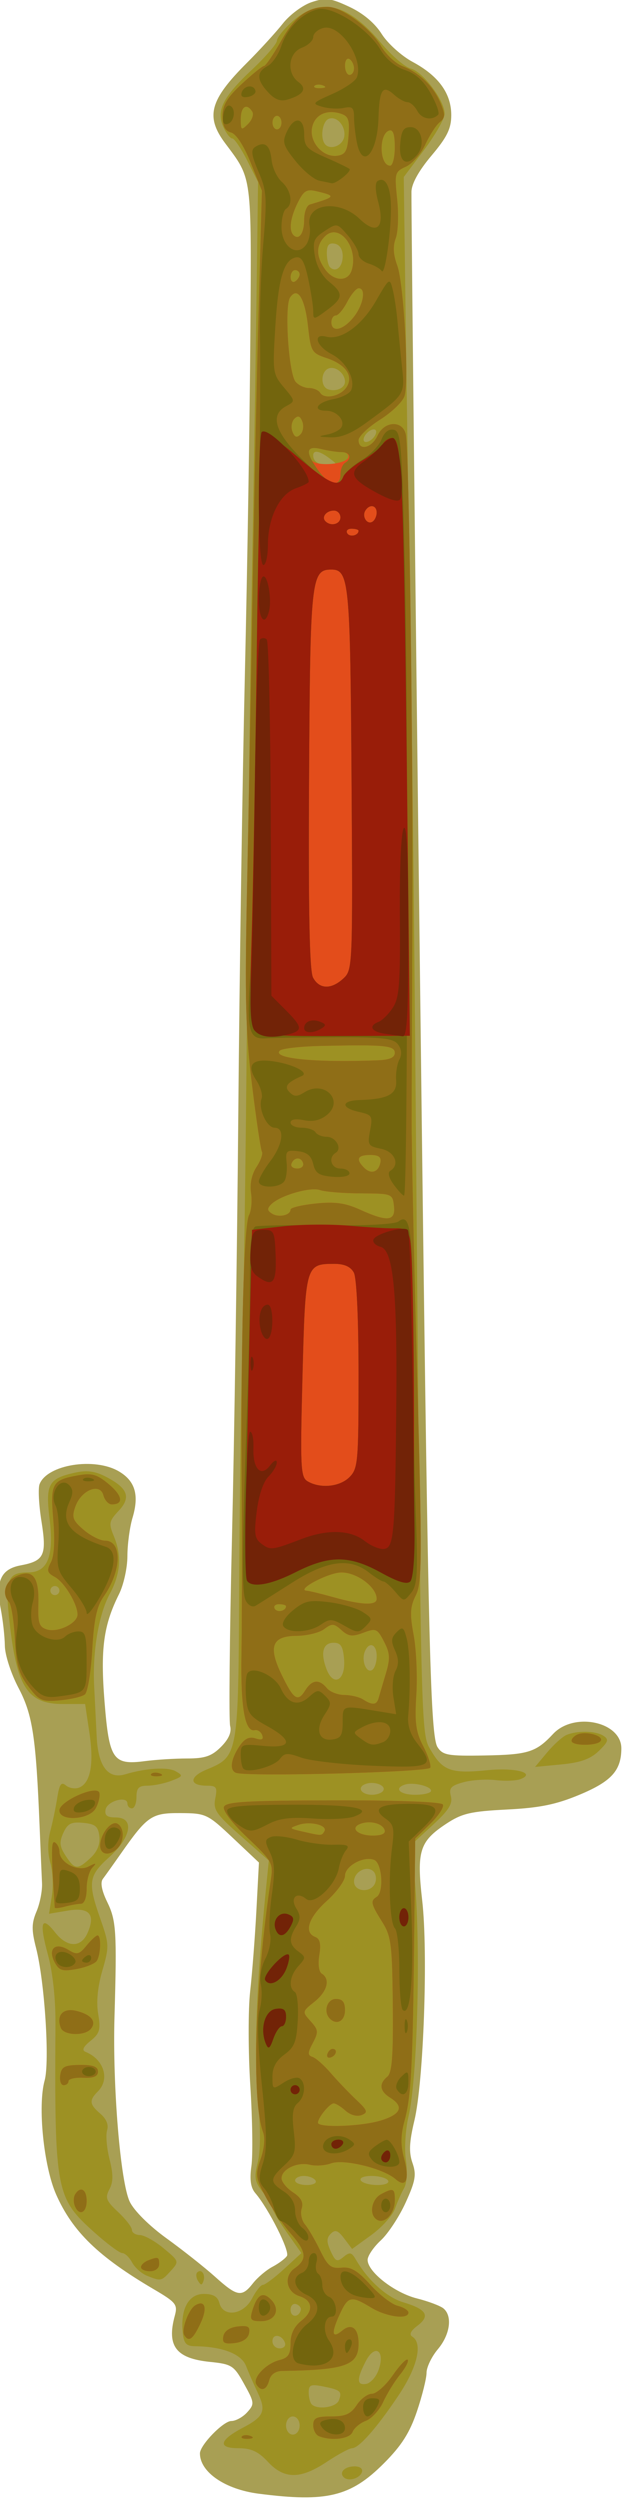 <?xml version="1.0" encoding="UTF-8" standalone="no"?>
<!-- Created with Inkscape (http://www.inkscape.org/) -->

<svg
   xmlns:dc="http://purl.org/dc/elements/1.1/"
   xmlns:cc="http://creativecommons.org/ns#"
   xmlns:rdf="http://www.w3.org/1999/02/22-rdf-syntax-ns#"
   xmlns:svg="http://www.w3.org/2000/svg"
   xmlns="http://www.w3.org/2000/svg"
   xmlns:sodipodi="http://sodipodi.sourceforge.net/DTD/sodipodi-0.dtd"
   xmlns:inkscape="http://www.inkscape.org/namespaces/inkscape"
   width="40"
   height="160.317"
   id="svg2856"
   version="1.1"
   inkscape:version="0.47 r22583"
   sodipodi:docname="Nuovo documento 3">
  <defs
     id="defs2858">
    <inkscape:perspective
       sodipodi:type="inkscape:persp3d"
       inkscape:vp_x="0 : 526.18109 : 1"
       inkscape:vp_y="0 : 1000 : 0"
       inkscape:vp_z="744.09448 : 526.18109 : 1"
       inkscape:persp3d-origin="372.04724 : 350.78739 : 1"
       id="perspective2864" />
    <inkscape:perspective
       id="perspective2874"
       inkscape:persp3d-origin="0.5 : 0.33333333 : 1"
       inkscape:vp_z="1 : 0.5 : 1"
       inkscape:vp_y="0 : 1000 : 0"
       inkscape:vp_x="0 : 0.5 : 1"
       sodipodi:type="inkscape:persp3d" />
  </defs>
  <sodipodi:namedview
     id="base"
     pagecolor="#ffffff"
     bordercolor="#666666"
     borderopacity="1.0"
     inkscape:pageopacity="0.0"
     inkscape:pageshadow="2"
     inkscape:zoom="2.254901"
     inkscape:cx="40.000007"
     inkscape:cy="142.57832"
     inkscape:document-units="px"
     inkscape:current-layer="layer1"
     showgrid="false"
     inkscape:window-width="1280"
     inkscape:window-height="968"
     inkscape:window-x="-4"
     inkscape:window-y="-4"
     inkscape:window-maximized="1" />
  <g
     inkscape:label="Livello 1"
     inkscape:groupmode="layer"
     id="layer1"
     transform="translate(-237.342,-632.591)">
    <g
       id="g2880"
       transform="matrix(0.291,0,0,0.291,132.448,563.669)">
      <path
         style="fill:#a89f54"
         d="m 417.52,786.384 c -7.399,-0.954 -12.948,-4.76 -12.948,-8.879 0,-1.828 5.16,-7.142 6.934,-7.142 0.966,0 2.536,-0.861 3.488,-1.914 1.649,-1.823 1.617,-2.121 -0.675,-6.25 -2.264,-4.079 -2.713,-4.367 -7.568,-4.863 -7.471,-0.763 -9.543,-3.488 -7.725,-10.162 0.671,-2.463 0.283,-2.953 -4.611,-5.826 -12.246,-7.19 -17.949,-12.715 -21.566,-20.894 -2.755,-6.229 -4.1,-19.521 -2.543,-25.118 1.148,-4.124 0.008,-21.8 -1.881,-29.169 -1.03,-4.018 -1.012,-5.475 0.097,-8.101 0.744,-1.761 1.288,-4.552 1.21,-6.202 -0.079,-1.65 -0.318,-7.275 -0.531,-12.5 -0.81,-19.837 -1.541,-24.63 -4.664,-30.566 -1.655,-3.146 -2.985,-7.249 -3.009,-9.286 -0.024,-2.007 -0.43,-5.648 -0.901,-8.093 -1.182,-6.126 0.029,-8.793 4.364,-9.606 5.24,-0.983 5.818,-2.204 4.612,-9.752 -0.572,-3.581 -0.759,-7.245 -0.415,-8.141 1.657,-4.319 12.127,-6.002 17.52,-2.816 3.585,2.118 4.493,5.215 2.994,10.217 -0.622,2.076 -1.131,5.879 -1.131,8.449 0,2.571 -0.834,6.343 -1.852,8.384 -3.419,6.848 -4.124,12.076 -3.194,23.694 1.024,12.792 1.865,14.025 8.936,13.094 2.414,-0.318 6.597,-0.578 9.295,-0.578 3.928,0 5.415,-0.509 7.462,-2.556 1.704,-1.704 2.377,-3.242 2.019,-4.612 -0.296,-1.131 -0.116,-19.668 0.399,-41.194 0.515,-21.526 1.146,-63.663 1.402,-93.638 0.256,-29.975 0.91,-73.625 1.453,-97 0.543,-23.375 1.087,-57.125 1.209,-75 0.241,-35.286 0.416,-33.96 -5.554,-41.944 -4.401,-5.886 -3.422,-9.52 4.771,-17.702 2.834,-2.83 6.41,-6.739 7.947,-8.687 1.536,-1.947 4.401,-4.071 6.367,-4.72 3.118,-1.029 4.179,-0.896 8.325,1.046 3.032,1.42 5.61,3.585 7.127,5.985 1.307,2.068 4.372,4.831 6.811,6.141 5.714,3.067 8.532,6.939 8.532,11.725 0,2.98 -0.905,4.831 -4.37,8.941 -2.795,3.315 -4.385,6.18 -4.411,7.949 -0.063,4.262 1.256,122.946 2.326,209.266 1.382,111.505 1.885,131.113 3.426,133.5 1.149,1.779 2.289,1.982 10.331,1.839 9.674,-0.172 11.389,-0.709 15.167,-4.748 4.61,-4.928 15.093,-2.691 15.061,3.215 -0.027,4.854 -2.178,7.233 -9.195,10.167 -5.199,2.174 -8.816,2.912 -16.06,3.276 -8.009,0.403 -9.931,0.855 -13.397,3.148 -5.881,3.892 -6.537,5.99 -5.288,16.906 1.318,11.525 0.307,39.999 -1.721,48.469 -1.14,4.762 -1.244,7.016 -0.43,9.351 0.907,2.6 0.675,3.952 -1.494,8.726 -1.411,3.107 -3.879,6.861 -5.483,8.343 -1.604,1.482 -2.917,3.419 -2.917,4.306 0,2.625 5.907,7.239 10.865,8.488 2.535,0.638 5.177,1.632 5.872,2.209 2.027,1.682 1.463,5.777 -1.237,8.986 -1.375,1.634 -2.5,3.974 -2.5,5.2 0,1.226 -0.953,5.05 -2.117,8.497 -1.59,4.707 -3.404,7.557 -7.286,11.444 -7.35,7.36 -12.619,8.636 -27.649,6.698 z m -1.252,-46.363 c 1.013,-1.288 2.958,-2.93 4.323,-3.65 1.365,-0.72 2.794,-1.791 3.177,-2.381 0.679,-1.045 -4.042,-10.418 -6.971,-13.839 -1.037,-1.211 -1.288,-2.963 -0.86,-6 0.332,-2.359 0.22,-10.335 -0.25,-17.723 -0.469,-7.389 -0.484,-16.731 -0.032,-20.761 0.452,-4.03 1.072,-12.062 1.379,-17.85 l 0.557,-10.523 -5.76,-5.429 c -5.589,-5.268 -5.932,-5.43 -11.555,-5.466 -6.379,-0.04 -7.298,0.587 -13.205,9.01 -1.65,2.353 -3.414,4.827 -3.92,5.498 -0.593,0.786 -0.249,2.594 0.97,5.088 1.989,4.071 2.142,6.491 1.6,25.368 -0.436,15.204 1.31,36.342 3.358,40.658 0.942,1.985 4.303,5.329 8.153,8.11 3.602,2.602 8.415,6.408 10.694,8.457 4.877,4.383 5.885,4.556 8.341,1.434 z"
         id="path2894" />
      <path
         style="fill:#9d9123"
         d="m 436.3,782.757 c -1.089,-1.089 0.227,-2.395 2.414,-2.395 1.175,0 1.85,0.525 1.608,1.25 -0.475,1.428 -3.016,2.151 -4.022,1.145 z m -16.728,-3.395 c -2.132,-2.283 -3.683,-3 -6.485,-3 -4.661,0 -4.279,-1.761 0.981,-4.529 4.669,-2.457 5.179,-3.696 3.212,-7.806 -0.833,-1.741 -1.973,-4.346 -2.533,-5.789 -1.027,-2.647 -5.208,-4.272 -11.176,-4.346 -2.048,-0.025 -2.554,-0.583 -2.799,-3.087 -0.504,-5.154 1.31,-8.444 4.658,-8.444 2.067,0 3.059,0.578 3.431,2 0.85,3.252 5.333,2.63 7.21,-1 0.853,-1.65 1.933,-3 2.4,-3 0.467,0 2.567,-1.574 4.668,-3.498 l 3.819,-3.498 -3.194,-4.531 c -1.756,-2.492 -3.194,-4.907 -3.194,-5.367 0,-0.46 -0.949,-2.043 -2.11,-3.518 -1.811,-2.303 -1.971,-3.228 -1.129,-6.544 0.629,-2.479 0.646,-7.387 0.046,-13.703 -0.953,-10.035 -0.365,-25.393 1.791,-46.841 l 0.603,-6 -6.188,-5.437 c -5.454,-4.792 -6.121,-5.771 -5.626,-8.25 0.493,-2.463 0.262,-2.813 -1.853,-2.813 -3.898,0 -3.967,-1.921 -0.126,-3.526 7.097,-2.965 7.072,-2.821 7.262,-41.43 0.094,-18.999 0.449,-44.894 0.79,-57.544 0.341,-12.65 0.781,-46.625 0.977,-75.5 0.197,-28.875 0.645,-67.575 0.996,-86 0.351,-18.425 0.809,-46.079 1.017,-61.453 l 0.378,-27.953 -2.431,-4.797 c -1.337,-2.639 -2.801,-4.797 -3.254,-4.797 -0.452,0 -1.334,-1.123 -1.96,-2.496 -1.643,-3.605 -0.154,-6.604 6.281,-12.647 3.044,-2.859 5.535,-5.75 5.535,-6.424 0,-0.674 1.591,-2.622 3.535,-4.329 6.11,-5.365 12.136,-3.857 19.437,4.862 2.323,2.775 5.272,5.308 6.553,5.63 2.679,0.672 7.481,7.078 7.465,9.958 -0.006,1.07 -2.036,4.645 -4.512,7.943 l -4.501,5.996 0.469,34.504 c 0.258,18.977 0.727,50.029 1.043,69.004 0.316,18.975 0.81,62.85 1.097,97.5 1.211,145.885 1.116,141.879 3.46,145.852 2.579,4.372 4.486,5.027 12.32,4.237 6.265,-0.632 10.896,0.606 7.351,1.966 -0.95,0.364 -3.412,0.461 -5.472,0.215 -2.06,-0.246 -5.251,-0.037 -7.092,0.465 -2.779,0.758 -3.251,1.281 -2.781,3.077 0.436,1.668 -0.488,3.132 -4.025,6.379 l -4.591,4.215 0.696,8.359 c 1.281,15.379 0.517,43.264 -1.414,51.569 -0.696,2.994 -0.954,7.241 -0.588,9.682 0.373,2.49 0.203,5.125 -0.399,6.166 -0.578,1 -1.484,3.041 -2.014,4.535 -0.53,1.494 -2.875,4.102 -5.212,5.795 l -4.249,3.078 -1.734,-2.295 c -1.368,-1.81 -1.993,-2.036 -2.961,-1.072 -0.959,0.956 -0.965,1.797 -0.029,3.852 1.039,2.281 1.413,2.451 2.818,1.284 1.384,-1.149 1.782,-1.068 2.725,0.553 2.704,4.645 6.812,8.334 10.515,9.444 5.097,1.527 5.969,2.974 3.098,5.139 -1.515,1.143 -1.899,1.955 -1.144,2.422 2.352,1.454 1.128,6.706 -3.004,12.889 -4.784,7.159 -8.775,11.693 -10.297,11.699 -0.585,0.002 -3.088,1.35 -5.563,2.996 -5.826,3.873 -9.382,3.873 -13,0 z m 7,-8 c 0,-1.111 -0.667,-2 -1.5,-2 -0.833,0 -1.5,0.889 -1.5,2 0,1.111 0.667,2 1.5,2 0.833,0 1.5,-0.889 1.5,-2 z m 8.655,-5.543 c 0.757,-1.972 0.386,-2.299 -3.478,-3.071 -2.704,-0.541 -3.177,-0.344 -3.177,1.323 0,1.077 0.3,2.258 0.667,2.625 1.266,1.266 5.398,0.662 5.988,-0.876 z m 8.769,-6.722 c 1.506,-4.282 -0.807,-5.829 -2.839,-1.9 -2.047,3.958 -2.005,5.392 0.144,4.978 0.951,-0.183 2.164,-1.568 2.695,-3.078 z m -20.653,-5.923 c -0.618,-1.854 -2.771,-2.162 -2.771,-0.396 0,0.871 0.713,1.583 1.583,1.583 0.871,0 1.405,-0.534 1.188,-1.188 z m 3.479,-7.229 c 0.138,-0.504 -0.312,-1.104 -1,-1.333 -0.688,-0.229 -1.25,0.333 -1.25,1.25 0,1.693 1.793,1.76 2.25,0.083 z m 3.25,-28.583 c -0.34,-0.55 -1.491,-1 -2.559,-1 -1.068,0 -1.941,0.45 -1.941,1 0,0.55 1.152,1 2.559,1 1.451,0 2.292,-0.433 1.941,-1 z m 16,0 c -0.34,-0.55 -1.968,-1 -3.618,-1 -1.745,0 -2.742,0.418 -2.382,1 0.34,0.55 1.968,1 3.618,1 1.745,0 2.742,-0.418 2.382,-1 z m -2.836,-65.567 c 0.331,-0.862 0.167,-2.002 -0.364,-2.533 -1.436,-1.436 -4.3,0.034 -4.3,2.207 0,2.344 3.788,2.608 4.664,0.326 z m 1.771,-20.328 c 0.726,-1.175 -2.02,-2.201 -3.929,-1.469 -1.947,0.747 -0.925,2.364 1.494,2.364 1.035,0 2.131,-0.403 2.435,-0.895 z m 10.565,0.012 c 0,-1.018 -3.992,-1.952 -5.788,-1.354 -2.511,0.837 -1.078,2.237 2.288,2.237 1.925,0 3.5,-0.398 3.5,-0.883 z m -19.197,-28.994 c -0.238,-2.846 -0.729,-3.623 -2.289,-3.623 -2.372,0 -2.967,2.178 -1.586,5.81 1.531,4.026 4.265,2.482 3.875,-2.187 z m 7.197,-0.682 c 0,-2.69 -1.73,-3.307 -2.638,-0.941 -0.769,2.003 0.366,4.787 1.631,4.004 0.554,-0.342 1.007,-1.721 1.007,-3.063 z M 433.13,337.83 c -2.17,-1.641 -3.559,-1.889 -3.559,-0.635 0,1.4 1.23,2.168 3.417,2.135 2.047,-0.031 2.049,-0.058 0.142,-1.5 z m 10.254,-5.406 c 0.25,-0.75 -0.125,-1.125 -0.875,-0.875 -0.722,0.241 -1.509,1.028 -1.75,1.75 -0.25,0.75 0.125,1.125 0.875,0.875 0.722,-0.241 1.509,-1.028 1.75,-1.75 z m -6.812,-11.469 c 0,-1.828 -2.081,-3.499 -3.622,-2.908 -1.72,0.66 -1.814,3.996 -0.128,4.584 1.769,0.617 3.75,-0.268 3.75,-1.676 z m -0.5,-27.663 c 0,-1.493 -0.662,-2.531 -1.75,-2.74 -1.275,-0.246 -1.75,0.316 -1.75,2.07 0,1.324 0.309,2.716 0.688,3.094 1.292,1.292 2.812,-0.018 2.812,-2.424 z m 0.321,-26.24 c 0.448,-2.327 -1.573,-4.723 -3.394,-4.024 -1.472,0.565 -1.968,4.46 -0.726,5.701 1.218,1.218 3.762,0.182 4.12,-1.677 z m -32.238,472.444 c -0.431,-0.697 -0.513,-1.537 -0.183,-1.867 0.895,-0.895 1.871,0.421 1.387,1.871 -0.339,1.016 -0.574,1.015 -1.204,-0.004 z m -11.268,-1.141 c -1.202,-0.484 -2.68,-1.806 -3.285,-2.937 -0.605,-1.131 -1.581,-2.056 -2.168,-2.056 -0.587,0 -3.384,-2.078 -6.215,-4.618 -8.464,-7.594 -8.733,-9.042 -8.522,-45.882 0.032,-5.565 -0.605,-11.399 -1.669,-15.285 -1.955,-7.141 -1.433,-8.726 1.602,-4.868 2.613,3.321 5.638,3.414 7.094,0.216 1.904,-4.179 0.48,-5.847 -4.301,-5.039 l -4.144,0.7 0.628,-3.93 c 0.346,-2.161 0.193,-5.446 -0.338,-7.3 -0.612,-2.134 -0.62,-4.677 -0.023,-6.933 0.519,-1.959 1.213,-5.283 1.543,-7.386 0.472,-3.012 0.878,-3.592 1.914,-2.733 0.723,0.6 2.022,0.819 2.886,0.487 2.53,-0.971 3.333,-5.167 2.305,-12.047 l -0.954,-6.384 -4.924,0 c -7.713,0 -10.114,-3.633 -11.715,-17.73 -1.101,-9.688 -0.531,-11.27 4.061,-11.27 4.321,0 5.731,-3.513 4.734,-11.793 -0.92,-7.641 -0.255,-8.869 5.505,-10.169 2.658,-0.599 4.457,-0.382 6.816,0.824 4.948,2.529 5.739,4.567 2.933,7.554 -2.144,2.283 -2.239,2.783 -1.066,5.615 1.774,4.283 1.488,8.282 -0.911,12.714 -2.424,4.479 -3.817,12.684 -3.439,20.255 0.151,3.025 0.406,8.128 0.568,11.34 0.323,6.409 2.528,9.278 6.269,8.156 4.557,-1.367 9.38,-1.662 11.132,-0.682 1.719,0.962 1.644,1.131 -0.947,2.116 -1.548,0.589 -3.911,1.07 -5.25,1.07 -1.931,0 -2.435,0.518 -2.435,2.5 0,1.375 -0.45,2.5 -1,2.5 -0.55,0 -1,-0.481 -1,-1.07 0,-1.782 -4.455,-0.56 -4.813,1.32 -0.248,1.3 0.329,1.75 2.24,1.75 4.171,0 3.461,4.35 -1.427,8.737 -4.59,4.121 -4.797,5.564 -1.957,13.644 1.947,5.54 1.967,6.072 0.434,11.346 -1.047,3.602 -1.371,6.94 -0.928,9.562 0.588,3.48 0.359,4.289 -1.684,5.943 -1.628,1.318 -1.97,2.075 -1.097,2.43 4.044,1.644 5.416,6.01 2.732,8.694 -1.992,1.992 -1.894,2.861 0.555,4.958 1.313,1.124 1.841,2.435 1.462,3.629 -0.326,1.028 -0.085,3.888 0.537,6.356 0.846,3.359 0.841,5.027 -0.021,6.637 -0.996,1.862 -0.741,2.533 1.908,5.007 1.682,1.571 3.059,3.352 3.059,3.956 0,0.604 0.787,1.111 1.75,1.126 0.963,0.015 3.317,1.326 5.233,2.914 3.444,2.855 3.462,2.91 1.595,4.973 -2.092,2.312 -2.165,2.327 -5.262,1.079 z m -12.446,-92.086 c 1.48,-1.379 2.141,-2.999 1.939,-4.75 -0.253,-2.188 -0.881,-2.713 -3.55,-2.97 -2.652,-0.256 -3.452,0.146 -4.392,2.209 -0.932,2.045 -0.834,3.002 0.516,5.063 2.019,3.082 2.609,3.13 5.488,0.448 z m -6.869,-58.907 c 0,-0.55 -0.45,-1 -1,-1 -0.55,0 -1,0.45 -1,1 0,0.55 0.45,1 1,1 0.55,0 1,-0.45 1,-1 z m 107.598,35.681 c 1.463,-1.75 3.389,-3.487 4.281,-3.861 2.396,-1.004 6.411,-0.923 8.121,0.164 1.273,0.809 1.121,1.32 -1,3.367 -1.844,1.78 -4.018,2.557 -8.281,2.962 l -5.781,0.549 2.659,-3.181 z"
         id="path2892" />
      <path
         style="fill:#e34d1b"
         d="m 413.842,773.758 c 0.332,-0.332 1.195,-0.368 1.917,-0.079 0.798,0.319 0.561,0.556 -0.604,0.604 -1.054,0.043 -1.645,-0.193 -1.312,-0.525 z m 16.979,-0.058 c -0.688,-0.277 -1.25,-1.367 -1.25,-2.421 0,-1.568 0.724,-1.917 3.977,-1.917 3.139,0 4.322,-0.527 5.615,-2.5 0.901,-1.375 2.425,-2.5 3.387,-2.5 0.962,0 3.002,-1.808 4.534,-4.018 1.532,-2.21 3.025,-3.778 3.319,-3.484 0.294,0.294 -0.46,1.765 -1.676,3.268 -1.216,1.503 -2.886,4.212 -3.711,6.019 -0.825,1.807 -2.552,3.685 -3.836,4.173 -1.284,0.488 -2.608,1.597 -2.94,2.465 -0.585,1.523 -4.663,2.026 -7.418,0.914 z M 417.033,762.299 c -0.892,-1.443 2.133,-4.618 5.113,-5.366 1.913,-0.48 2.426,-1.262 2.426,-3.696 0,-2.087 0.796,-3.713 2.454,-5.018 2.675,-2.104 2.461,-4.432 -0.496,-5.37 -2.923,-0.928 -3.521,-4.405 -1.054,-6.133 2.844,-1.992 2.64,-3.665 -0.946,-7.749 -1.673,-1.905 -4.131,-5.513 -5.462,-8.016 -2.226,-4.186 -2.314,-4.855 -1.092,-8.32 0.791,-2.244 1.008,-4.632 0.537,-5.904 -2.589,-6.986 -1.806,-32.388 1.716,-55.675 0.547,-3.617 0.285,-4.086 -5.155,-9.23 -3.381,-3.197 -5.514,-5.984 -5.202,-6.797 0.427,-1.114 5.04,-1.388 24.11,-1.432 14.126,-0.032 23.821,0.333 24.178,0.91 0.328,0.53 -0.908,2.435 -2.746,4.232 l -3.342,3.267 -0.235,21.93 c -0.3,28.041 -0.664,34.934 -2.121,40.248 -0.865,3.155 -0.897,5.383 -0.119,8.273 1.276,4.739 0.491,6.665 -1.874,4.594 -2.675,-2.343 -11.45,-4.488 -14.199,-3.471 -1.323,0.489 -3.437,0.631 -4.699,0.314 -2.753,-0.691 -6.253,0.98 -6.253,2.985 0,0.793 1.137,2.186 2.526,3.097 1.787,1.171 2.348,2.215 1.917,3.571 -0.335,1.054 -0.008,2.63 0.724,3.502 0.733,0.872 2.233,3.438 3.333,5.702 1.698,3.494 2.411,4.073 4.722,3.833 2.103,-0.219 3.554,0.638 6.378,3.763 2.011,2.226 4.723,4.315 6.028,4.642 1.304,0.327 2.372,0.996 2.372,1.487 0,1.595 -4.871,0.941 -8.226,-1.105 -4.462,-2.72 -5.103,-2.566 -7.034,1.695 -1.84,4.059 -1.594,5.255 0.692,3.358 2.049,-1.7 3.568,-0.474 3.568,2.88 0,4.794 -2.85,5.814 -16.844,6.028 -1.484,0.023 -2.535,0.769 -2.867,2.036 -0.573,2.191 -1.802,2.598 -2.829,0.937 z m 27.555,-58.18 c 4.38,-1.367 5.057,-3.069 1.984,-4.989 -2.329,-1.455 -2.553,-3.064 -0.646,-4.646 1.039,-0.862 1.319,-4.55 1.206,-15.872 -0.133,-13.329 -0.359,-15.086 -2.35,-18.249 -2.481,-3.943 -2.63,-4.622 -1.21,-5.5 1.648,-1.018 1.201,-7.486 -0.564,-8.163 -2.336,-0.897 -6.436,1.349 -6.436,3.525 0,1.048 -1.8,3.531 -4,5.519 -4.087,3.692 -5.138,6.968 -2.554,7.96 1.035,0.397 1.288,1.527 0.89,3.98 -0.328,2.021 -0.101,3.707 0.554,4.111 1.929,1.192 1.209,3.914 -1.634,6.181 -2.717,2.166 -2.725,2.21 -0.836,4.297 1.713,1.893 1.764,2.38 0.495,4.763 -1.174,2.203 -1.186,2.731 -0.069,3.105 0.74,0.248 2.54,1.839 4,3.536 1.46,1.697 3.974,4.328 5.586,5.847 2.552,2.405 2.709,2.847 1.213,3.422 -1,0.384 -2.467,-0.018 -3.51,-0.962 -0.985,-0.892 -2.156,-1.621 -2.603,-1.621 -0.907,0 -3.45,3.088 -3.5,4.25 -0.051,1.205 9.637,0.863 13.984,-0.493 z m -11.891,-14.632 c 0.206,-0.619 0.713,-1.125 1.125,-1.125 1.171,0 0.88,1.457 -0.375,1.875 -0.619,0.206 -0.956,-0.131 -0.75,-0.75 z m 0.542,-7.792 c -1.492,-1.492 -0.618,-4.333 1.333,-4.333 1.467,0 2,0.667 2,2.5 0,2.353 -1.815,3.351 -3.333,1.833 z m -1.211,-41.261 c 0.833,-1.347 -3.073,-2.336 -5.705,-1.444 -2.139,0.725 -2.102,0.796 0.75,1.449 4.384,1.003 4.332,1.003 4.955,-0.005 z m 13.295,-0.322 c -0.49,-1.473 -3.241,-2.159 -5.372,-1.342 -2.368,0.909 -0.573,2.592 2.764,2.592 1.975,0 2.88,-0.434 2.608,-1.25 z m -35.58,111.575 c 0.218,-1.15 1.392,-1.945 3.175,-2.15 2.285,-0.262 2.763,0.026 2.483,1.5 -0.218,1.15 -1.392,1.945 -3.175,2.15 -2.285,0.262 -2.763,-0.026 -2.483,-1.5 z m -8.619,-0.241 c -0.701,-1.135 0.947,-5.656 2.386,-6.546 2.188,-1.353 2.768,0.55 1.192,3.915 -1.672,3.57 -2.584,4.241 -3.579,2.631 z m 14.993,-5.334 c 1.087,-3.596 2.292,-4.342 4.099,-2.535 2.2,2.2 1.022,4.785 -2.18,4.785 -2.23,0 -2.502,-0.319 -1.919,-2.25 z m -24.545,-9.643 c 0,-0.491 0.712,-1.166 1.582,-1.5 2.235,-0.858 2.418,-0.79 2.418,0.893 0,0.833 -0.889,1.5 -2,1.5 -1.1,0 -2,-0.402 -2,-0.893 z m 51.667,-10.774 c -1.33,-1.33 -0.622,-4.287 1.268,-5.298 2.735,-1.464 3.066,-1.328 3.066,1.265 0,3.272 -2.638,5.728 -4.333,4.033 z m -66.287,-2.785 c -0.306,-0.799 -0.266,-1.924 0.09,-2.5 1.165,-1.885 2.53,-1.101 2.53,1.452 0,2.711 -1.718,3.398 -2.62,1.048 z m -3.2,-28.756 c 0.267,-1.847 0.973,-2.215 4.32,-2.25 2.908,-0.031 4,0.368 4,1.458 0,1.056 -0.962,1.456 -3.25,1.353 -1.788,-0.081 -3.25,0.256 -3.25,0.75 0,0.494 -0.481,0.897 -1.07,0.897 -0.588,0 -0.926,-0.994 -0.75,-2.208 z m 0.133,-10.417 c -1.061,-2.766 0.485,-4.463 3.414,-3.746 3.28,0.803 4.531,2.354 3.196,3.962 -1.333,1.607 -5.969,1.455 -6.61,-0.216 z M 372.533,669.29 c -1.582,-2.956 0.107,-4.517 2.986,-2.76 1.934,1.18 2.394,1.075 4.028,-0.918 1.015,-1.238 2.111,-2.25 2.435,-2.25 0.838,0 0.703,4.283 -0.176,5.606 -0.404,0.608 -2.398,1.411 -4.431,1.785 -3.142,0.578 -3.868,0.358 -4.843,-1.463 z m 0.015,-12.061 c -0.815,-12.536 -0.808,-14.88 0.044,-14.354 0.539,0.333 0.98,1.228 0.98,1.99 0,2.455 4.027,4.548 6.405,3.328 1.724,-0.884 1.874,-0.841 0.845,0.248 -0.688,0.727 -1.25,2.807 -1.25,4.622 0,1.966 -0.505,3.306 -1.25,3.314 -0.688,0.008 -2.263,0.285 -3.5,0.617 -1.238,0.332 -2.261,0.438 -2.274,0.236 z m 10.024,-13.675 c 0,-2.556 2.475,-5.633 3.848,-4.785 1.501,0.928 1.475,3.87 -0.048,5.394 -1.779,1.779 -3.8,1.455 -3.8,-0.609 z m -9,-7.732 c 0,-2.064 8.366,-5.738 8.813,-3.871 0.172,0.719 -0.181,2.231 -0.785,3.359 -1.375,2.569 -8.028,2.992 -8.028,0.511 z m 20.271,-8.063 c 0.332,-0.332 1.195,-0.368 1.917,-0.079 0.798,0.319 0.561,0.556 -0.604,0.604 -1.054,0.043 -1.645,-0.193 -1.312,-0.525 z m 18.725,-0.229 c -1.478,-0.495 -1.209,-2.911 0.636,-5.727 1.178,-1.799 2.184,-2.315 3.618,-1.86 1.415,0.449 1.845,0.241 1.493,-0.724 -0.271,-0.745 -1.009,-1.239 -1.64,-1.098 -2.169,0.487 -3.138,-5.003 -2.935,-16.619 0.112,-6.401 0.135,-22.888 0.051,-36.638 -0.201,-32.979 0.472,-58.044 1.617,-60.233 0.509,-0.972 0.71,-3.179 0.447,-4.904 -0.298,-1.961 0.154,-4.1 1.206,-5.706 0.926,-1.413 1.465,-2.926 1.199,-3.363 -0.267,-0.437 -1.255,-7.094 -2.196,-14.794 -1.417,-11.591 -1.606,-18.99 -1.101,-43 0.336,-15.95 0.879,-44.975 1.208,-64.5 0.329,-19.525 0.933,-47.65 1.343,-62.5 l 0.744,-27 -2.488,-6.171 c -1.536,-3.809 -3.198,-6.357 -4.343,-6.656 -1.309,-0.342 -1.855,-1.408 -1.855,-3.619 0,-2.401 0.994,-4.057 4.25,-7.081 2.337,-2.171 4.545,-3.953 4.905,-3.96 0.36,-0.007 2.06,-2.504 3.779,-5.548 3.086,-5.469 5.847,-7.464 10.328,-7.464 3.045,0 9.33,4.642 11.683,8.63 1.104,1.871 3.255,3.874 4.781,4.452 3.709,1.405 6.84,4.453 8.371,8.151 1.045,2.522 1.016,3.224 -0.17,4.151 -0.785,0.614 -2.211,2.812 -3.169,4.884 -0.958,2.072 -2.898,4.294 -4.309,4.938 -2.461,1.121 -2.541,1.42 -1.932,7.232 0.349,3.334 0.206,7.187 -0.319,8.562 -0.658,1.725 -0.553,3.584 0.339,6 1.43,3.873 2.626,25.218 1.609,28.722 -0.355,1.222 -2.783,3.575 -5.395,5.228 -2.612,1.653 -4.75,3.691 -4.75,4.528 0,2.441 2.937,1.754 4.182,-0.978 1.499,-3.29 5.584,-3.453 6.242,-0.25 0.724,3.523 1.616,68.728 1.447,105.75 -0.084,18.425 -0.161,38.675 -0.171,45 -0.01,6.325 0.542,31.851 1.227,56.724 1.112,40.368 1.08,45.555 -0.296,48.312 -1.265,2.535 -1.351,4.108 -0.48,8.776 0.583,3.128 0.849,9.053 0.59,13.167 -0.384,6.104 -0.111,8.169 1.484,11.229 1.075,2.063 1.794,4.231 1.598,4.819 -0.327,0.98 -40.141,2.039 -42.828,1.139 z m 31.418,-16.417 c 0.193,-0.688 0.902,-3.091 1.576,-5.341 1.035,-3.457 0.979,-4.569 -0.366,-7.169 -1.488,-2.878 -1.784,-3.005 -4.558,-1.958 -2.451,0.925 -3.291,0.826 -4.836,-0.573 -1.655,-1.498 -2.092,-1.524 -3.8,-0.232 -1.062,0.803 -3.812,1.474 -6.113,1.492 -5.419,0.041 -6.311,2.348 -3.307,8.553 2.666,5.508 3.572,6.12 5.197,3.517 1.511,-2.419 3.085,-2.596 4.792,-0.539 0.685,0.825 2.427,1.507 3.872,1.515 1.445,0.008 3.303,0.452 4.128,0.985 2.029,1.311 2.995,1.241 3.413,-0.25 z m -20.413,-20.309 c 0,-0.243 -0.702,-0.441 -1.559,-0.441 -0.857,0 -1.276,0.457 -0.931,1.016 0.571,0.924 2.49,0.48 2.49,-0.575 z m 20,-1.627 c 0,-2.567 -4.338,-5.814 -7.767,-5.814 -2.882,0 -10.253,3.913 -7.618,4.044 0.487,0.024 3.135,0.669 5.885,1.433 6.289,1.746 9.5,1.861 9.5,0.338 z m -19,-85.782 c 0,-0.414 2.494,-1.011 5.542,-1.325 4.237,-0.437 6.534,-0.122 9.75,1.338 6.097,2.768 7.912,2.576 7.524,-0.796 -0.311,-2.704 -0.433,-2.751 -7.316,-2.784 -3.85,-0.019 -7.9,-0.347 -9,-0.728 -2.169,-0.752 -8.822,1.184 -10.774,3.136 -0.946,0.946 -0.904,1.398 0.191,2.075 1.491,0.922 4.082,0.34 4.082,-0.916 z m 19.823,-10.366 c 0.234,-1.208 -0.385,-1.667 -2.25,-1.667 -2.804,0 -3.25,0.923 -1.361,2.812 1.537,1.537 3.193,1.012 3.611,-1.145 z m -17.073,0.083 c -0.472,-1.416 -2.08,-1.26 -2.583,0.25 -0.183,0.55 0.417,1 1.333,1 0.917,0 1.479,-0.562 1.25,-1.25 z m 16.5,-22.603 c 2.601,-0.102 3.75,-0.607 3.75,-1.647 0,-1.636 -2.316,-1.849 -16.5,-1.523 -4.4,0.101 -8.391,0.561 -8.868,1.021 -1.814,1.75 7.698,2.695 21.618,2.149 z m -6.513,-132.84 c 0.215,-0.656 -0.425,-1.194 -1.423,-1.196 -0.998,-0.002 -3.052,-0.305 -4.564,-0.674 -2.096,-0.511 -2.75,-0.305 -2.75,0.863 0,0.843 0.562,1.771 1.25,2.061 2.128,0.898 7.075,0.202 7.487,-1.054 z m -10.137,-7.907 c -0.484,-1.261 -0.966,-1.434 -1.766,-0.634 -0.605,0.605 -0.8,1.881 -0.434,2.834 0.484,1.261 0.966,1.434 1.766,0.634 0.605,-0.605 0.8,-1.88 0.434,-2.834 z m 9.793,-7.65 c 1.534,-2.448 -0.241,-4.97 -4.489,-6.378 -3.221,-1.067 -3.438,-1.435 -4.03,-6.826 -0.697,-6.343 -2.304,-8.987 -3.975,-6.538 -1.301,1.907 -0.343,16.752 1.201,18.613 0.629,0.758 1.963,1.379 2.963,1.379 1,0 2.113,0.476 2.472,1.057 0.951,1.538 4.582,0.728 5.857,-1.307 z m 1.535,-15.385 c 2.159,-2.745 2.784,-6.365 1.098,-6.365 -0.536,0 -1.672,1.35 -2.526,3 -0.853,1.65 -1.99,3 -2.526,3 -0.536,0 -0.974,0.675 -0.974,1.5 0,2.365 2.656,1.753 4.927,-1.135 z m -11.927,-9.424 c 0,-0.518 -0.45,-0.941 -1,-0.941 -0.55,0 -1,0.702 -1,1.559 0,0.857 0.45,1.281 1,0.941 0.55,-0.34 1,-1.041 1,-1.559 z m 11.473,-0.856 c 1.605,-5.055 -2.78,-10.635 -5.904,-7.512 -1.99,1.99 -1.994,4.375 -0.013,7.204 1.911,2.729 5.095,2.894 5.916,0.308 z m -10.473,-11.175 c 0,-1.635 0.562,-3.14 1.25,-3.345 5.725,-1.707 5.832,-1.904 1.574,-2.924 -2.292,-0.549 -2.903,-0.188 -4.25,2.513 -1.651,3.309 -2.012,6.075 -0.934,7.153 1.215,1.215 2.361,-0.434 2.361,-3.397 z m 20,-15.993 c 0,-2.82 -0.387,-3.956 -1.25,-3.672 -2.363,0.778 -2.166,7.755 0.219,7.755 0.567,0 1.031,-1.837 1.031,-4.083 z m -10.197,-2.582 c 0.253,-3.47 -0.039,-4.274 -1.75,-4.817 -3.172,-1.007 -5.782,0.286 -6.327,3.132 -0.613,3.208 2.467,6.607 5.585,6.163 1.791,-0.255 2.244,-1.068 2.492,-4.477 z m -21.244,-5.238 c -1.227,-1.986 -2.559,-1.143 -2.559,1.618 0,2.501 0.127,2.587 1.618,1.096 0.89,-0.89 1.314,-2.112 0.941,-2.714 z m 6.441,2.404 c 0,-0.825 -0.45,-1.5 -1,-1.5 -0.55,0 -1,0.675 -1,1.5 0,0.825 0.45,1.5 1,1.5 0.55,0 1,-0.675 1,-1.5 z m 9.188,-8.183 c -0.722,-0.289 -1.584,-0.253 -1.917,0.079 -0.332,0.332 0.258,0.569 1.312,0.525 1.165,-0.048 1.402,-0.285 0.604,-0.604 z m 6.812,-3.758 c 0,-0.793 -0.45,-1.719 -1,-2.059 -0.55,-0.34 -1,0.309 -1,1.441 0,1.132 0.45,2.059 1,2.059 0.55,0 1,-0.648 1,-1.441 z m 48,368.548 c 0,-0.491 0.632,-1.135 1.404,-1.432 1.921,-0.737 5.702,0.345 5.026,1.438 -0.716,1.159 -6.43,1.153 -6.43,-0.007 z M 366.735,608.51 c -2.122,-2.782 -2.684,-4.764 -2.99,-10.537 -0.207,-3.911 -0.78,-7.538 -1.275,-8.06 -1.693,-1.79 -0.899,-4.593 1.628,-5.744 3.593,-1.637 5.007,0.183 4.823,6.211 -0.126,4.122 0.175,5.015 1.869,5.553 2.418,0.767 6.781,-1.348 6.781,-3.288 0,-2.349 -2.918,-7.167 -5.023,-8.294 -1.684,-0.901 -1.82,-1.412 -0.858,-3.21 0.737,-1.377 0.927,-4.708 0.534,-9.353 -0.684,-8.091 -0.3,-8.777 5.49,-9.819 3.029,-0.545 4.168,-0.214 6.753,1.961 3.037,2.556 3.317,4.434 0.662,4.434 -0.728,0 -1.56,-0.901 -1.848,-2.002 -0.741,-2.832 -4.888,-1.179 -6.189,2.466 -0.852,2.388 -0.617,3.056 1.806,5.141 1.532,1.318 3.652,2.396 4.711,2.396 3.86,0 3.699,6.664 -0.298,12.338 -1.505,2.136 -2.125,5.039 -2.507,11.742 -0.279,4.898 -1.008,9.307 -1.619,9.8 -0.611,0.492 -3.074,1.075 -5.473,1.295 -3.996,0.366 -4.58,0.113 -6.975,-3.027 z"
         id="path2890" />
      <path
         style="fill:#8f6e17"
         d="m 413.842,773.758 c 0.332,-0.332 1.195,-0.368 1.917,-0.079 0.798,0.319 0.561,0.556 -0.604,0.604 -1.054,0.043 -1.645,-0.193 -1.312,-0.525 z m 16.979,-0.058 c -0.688,-0.277 -1.25,-1.367 -1.25,-2.421 0,-1.568 0.724,-1.917 3.977,-1.917 3.139,0 4.322,-0.527 5.615,-2.5 0.901,-1.375 2.425,-2.5 3.387,-2.5 0.962,0 3.002,-1.808 4.534,-4.018 1.532,-2.21 3.025,-3.778 3.319,-3.484 0.294,0.294 -0.46,1.765 -1.676,3.268 -1.216,1.503 -2.886,4.212 -3.711,6.019 -0.825,1.807 -2.552,3.685 -3.836,4.173 -1.284,0.488 -2.608,1.597 -2.94,2.465 -0.585,1.523 -4.663,2.026 -7.418,0.914 z M 417.033,762.299 c -0.892,-1.443 2.133,-4.618 5.113,-5.366 1.913,-0.48 2.426,-1.262 2.426,-3.696 0,-2.087 0.796,-3.713 2.454,-5.018 2.675,-2.104 2.461,-4.432 -0.496,-5.37 -2.923,-0.928 -3.521,-4.405 -1.054,-6.133 2.844,-1.992 2.64,-3.665 -0.946,-7.749 -1.673,-1.905 -4.131,-5.513 -5.462,-8.016 -2.226,-4.186 -2.314,-4.855 -1.092,-8.32 0.791,-2.244 1.008,-4.632 0.537,-5.904 -2.589,-6.986 -1.806,-32.388 1.716,-55.675 0.547,-3.617 0.285,-4.086 -5.155,-9.23 -3.381,-3.197 -5.514,-5.984 -5.202,-6.797 0.427,-1.114 5.04,-1.388 24.11,-1.432 14.126,-0.032 23.821,0.333 24.178,0.91 0.328,0.53 -0.908,2.435 -2.746,4.232 l -3.342,3.267 -0.235,21.93 c -0.3,28.041 -0.664,34.934 -2.121,40.248 -0.865,3.155 -0.897,5.383 -0.119,8.273 1.276,4.739 0.491,6.665 -1.874,4.594 -2.675,-2.343 -11.45,-4.488 -14.199,-3.471 -1.323,0.489 -3.437,0.631 -4.699,0.314 -2.753,-0.691 -6.253,0.98 -6.253,2.985 0,0.793 1.137,2.186 2.526,3.097 1.787,1.171 2.348,2.215 1.917,3.571 -0.335,1.054 -0.008,2.63 0.724,3.502 0.733,0.872 2.233,3.438 3.333,5.702 1.698,3.494 2.411,4.073 4.722,3.833 2.103,-0.219 3.554,0.638 6.378,3.763 2.011,2.226 4.723,4.315 6.028,4.642 1.304,0.327 2.372,0.996 2.372,1.487 0,1.595 -4.871,0.941 -8.226,-1.105 -4.462,-2.72 -5.103,-2.566 -7.034,1.695 -1.84,4.059 -1.594,5.255 0.692,3.358 2.049,-1.7 3.568,-0.474 3.568,2.88 0,4.794 -2.85,5.814 -16.844,6.028 -1.484,0.023 -2.535,0.769 -2.867,2.036 -0.573,2.191 -1.802,2.598 -2.829,0.937 z m 27.555,-58.18 c 4.38,-1.367 5.057,-3.069 1.984,-4.989 -2.329,-1.455 -2.553,-3.064 -0.646,-4.646 1.039,-0.862 1.319,-4.55 1.206,-15.872 -0.133,-13.329 -0.359,-15.086 -2.35,-18.249 -2.481,-3.943 -2.63,-4.622 -1.21,-5.5 1.648,-1.018 1.201,-7.486 -0.564,-8.163 -2.336,-0.897 -6.436,1.349 -6.436,3.525 0,1.048 -1.8,3.531 -4,5.519 -4.087,3.692 -5.138,6.968 -2.554,7.96 1.035,0.397 1.288,1.527 0.89,3.98 -0.328,2.021 -0.101,3.707 0.554,4.111 1.929,1.192 1.209,3.914 -1.634,6.181 -2.717,2.166 -2.725,2.21 -0.836,4.297 1.713,1.893 1.764,2.38 0.495,4.763 -1.174,2.203 -1.186,2.731 -0.069,3.105 0.74,0.248 2.54,1.839 4,3.536 1.46,1.697 3.974,4.328 5.586,5.847 2.552,2.405 2.709,2.847 1.213,3.422 -1,0.384 -2.467,-0.018 -3.51,-0.962 -0.985,-0.892 -2.156,-1.621 -2.603,-1.621 -0.907,0 -3.45,3.088 -3.5,4.25 -0.051,1.205 9.637,0.863 13.984,-0.493 z m -11.891,-14.632 c 0.206,-0.619 0.713,-1.125 1.125,-1.125 1.171,0 0.88,1.457 -0.375,1.875 -0.619,0.206 -0.956,-0.131 -0.75,-0.75 z m 0.542,-7.792 c -1.492,-1.492 -0.618,-4.333 1.333,-4.333 1.467,0 2,0.667 2,2.5 0,2.353 -1.815,3.351 -3.333,1.833 z m -1.211,-41.261 c 0.833,-1.347 -3.073,-2.336 -5.705,-1.444 -2.139,0.725 -2.102,0.796 0.75,1.449 4.384,1.003 4.332,1.003 4.955,-0.005 z m 13.295,-0.322 c -0.49,-1.473 -3.241,-2.159 -5.372,-1.342 -2.368,0.909 -0.573,2.592 2.764,2.592 1.975,0 2.88,-0.434 2.608,-1.25 z m -35.58,111.575 c 0.218,-1.15 1.392,-1.945 3.175,-2.15 2.285,-0.262 2.763,0.026 2.483,1.5 -0.218,1.15 -1.392,1.945 -3.175,2.15 -2.285,0.262 -2.763,-0.026 -2.483,-1.5 z m -8.619,-0.241 c -0.701,-1.135 0.947,-5.656 2.386,-6.546 2.188,-1.353 2.768,0.55 1.192,3.915 -1.672,3.57 -2.584,4.241 -3.579,2.631 z m 14.993,-5.334 c 1.087,-3.596 2.292,-4.342 4.099,-2.535 2.2,2.2 1.022,4.785 -2.18,4.785 -2.23,0 -2.502,-0.319 -1.919,-2.25 z m -24.545,-9.643 c 0,-0.491 0.712,-1.166 1.582,-1.5 2.235,-0.858 2.418,-0.79 2.418,0.893 0,0.833 -0.889,1.5 -2,1.5 -1.1,0 -2,-0.402 -2,-0.893 z m 51.667,-10.774 c -1.33,-1.33 -0.622,-4.287 1.268,-5.298 2.735,-1.464 3.066,-1.328 3.066,1.265 0,3.272 -2.638,5.728 -4.333,4.033 z m -66.287,-2.785 c -0.306,-0.799 -0.266,-1.924 0.09,-2.5 1.165,-1.885 2.53,-1.101 2.53,1.452 0,2.711 -1.718,3.398 -2.62,1.048 z m -3.2,-28.756 c 0.267,-1.847 0.973,-2.215 4.32,-2.25 2.908,-0.031 4,0.368 4,1.458 0,1.056 -0.962,1.456 -3.25,1.353 -1.788,-0.081 -3.25,0.256 -3.25,0.75 0,0.494 -0.481,0.897 -1.07,0.897 -0.588,0 -0.926,-0.994 -0.75,-2.208 z m 0.133,-10.417 c -1.061,-2.766 0.485,-4.463 3.414,-3.746 3.28,0.803 4.531,2.354 3.196,3.962 -1.333,1.607 -5.969,1.455 -6.61,-0.216 z M 372.533,669.29 c -1.582,-2.956 0.107,-4.517 2.986,-2.76 1.934,1.18 2.394,1.075 4.028,-0.918 1.015,-1.238 2.111,-2.25 2.435,-2.25 0.838,0 0.703,4.283 -0.176,5.606 -0.404,0.608 -2.398,1.411 -4.431,1.785 -3.142,0.578 -3.868,0.358 -4.843,-1.463 z m 0.015,-12.061 c -0.815,-12.536 -0.808,-14.88 0.044,-14.354 0.539,0.333 0.98,1.228 0.98,1.99 0,2.455 4.027,4.548 6.405,3.328 1.724,-0.884 1.874,-0.841 0.845,0.248 -0.688,0.727 -1.25,2.807 -1.25,4.622 0,1.966 -0.505,3.306 -1.25,3.314 -0.688,0.008 -2.263,0.285 -3.5,0.617 -1.238,0.332 -2.261,0.438 -2.274,0.236 z m 10.024,-13.675 c 0,-2.556 2.475,-5.633 3.848,-4.785 1.501,0.928 1.475,3.87 -0.048,5.394 -1.779,1.779 -3.8,1.455 -3.8,-0.609 z m -9,-7.732 c 0,-2.064 8.366,-5.738 8.813,-3.871 0.172,0.719 -0.181,2.231 -0.785,3.359 -1.375,2.569 -8.028,2.992 -8.028,0.511 z m 20.271,-8.063 c 0.332,-0.332 1.195,-0.368 1.917,-0.079 0.798,0.319 0.561,0.556 -0.604,0.604 -1.054,0.043 -1.645,-0.193 -1.312,-0.525 z m 18.725,-0.229 c -1.478,-0.495 -1.209,-2.911 0.636,-5.727 1.178,-1.799 2.184,-2.315 3.618,-1.86 1.415,0.449 1.845,0.241 1.493,-0.724 -0.271,-0.745 -1.009,-1.239 -1.64,-1.098 -2.169,0.487 -3.138,-5.003 -2.935,-16.619 0.112,-6.401 0.135,-22.888 0.051,-36.638 -0.201,-32.979 0.472,-58.044 1.617,-60.233 0.509,-0.972 0.71,-3.179 0.447,-4.904 -0.298,-1.961 0.154,-4.1 1.206,-5.706 0.926,-1.413 1.465,-2.926 1.199,-3.363 -0.267,-0.437 -1.255,-7.094 -2.196,-14.794 -1.417,-11.591 -1.606,-18.99 -1.101,-43 0.336,-15.95 0.879,-44.975 1.208,-64.5 0.329,-19.525 0.933,-47.65 1.343,-62.5 l 0.744,-27 -2.488,-6.171 c -1.536,-3.809 -3.198,-6.357 -4.343,-6.656 -1.309,-0.342 -1.855,-1.408 -1.855,-3.619 0,-2.401 0.994,-4.057 4.25,-7.081 2.337,-2.171 4.545,-3.953 4.905,-3.96 0.36,-0.007 2.06,-2.504 3.779,-5.548 3.086,-5.469 5.847,-7.464 10.328,-7.464 3.045,0 9.33,4.642 11.683,8.63 1.104,1.871 3.255,3.874 4.781,4.452 3.709,1.405 6.84,4.453 8.371,8.151 1.045,2.522 1.016,3.224 -0.17,4.151 -0.785,0.614 -2.211,2.812 -3.169,4.884 -0.958,2.072 -2.898,4.294 -4.309,4.938 -2.461,1.121 -2.541,1.42 -1.932,7.232 0.349,3.334 0.206,7.187 -0.319,8.562 -0.658,1.725 -0.553,3.584 0.339,6 1.43,3.873 2.626,25.218 1.609,28.722 -0.355,1.222 -2.783,3.575 -5.395,5.228 -2.612,1.653 -4.75,3.691 -4.75,4.528 0,2.441 2.937,1.754 4.182,-0.978 1.499,-3.29 5.584,-3.453 6.242,-0.25 0.724,3.523 1.616,68.728 1.447,105.75 -0.084,18.425 -0.161,38.675 -0.171,45 -0.01,6.325 0.542,31.851 1.227,56.724 1.112,40.368 1.08,45.555 -0.296,48.312 -1.265,2.535 -1.351,4.108 -0.48,8.776 0.583,3.128 0.849,9.053 0.59,13.167 -0.384,6.104 -0.111,8.169 1.484,11.229 1.075,2.063 1.794,4.231 1.598,4.819 -0.327,0.98 -40.141,2.039 -42.828,1.139 z m 31.418,-16.417 c 0.193,-0.688 0.902,-3.091 1.576,-5.341 1.035,-3.457 0.979,-4.569 -0.366,-7.169 -1.488,-2.878 -1.784,-3.005 -4.558,-1.958 -2.451,0.925 -3.291,0.826 -4.836,-0.573 -1.655,-1.498 -2.092,-1.524 -3.8,-0.232 -1.062,0.803 -3.812,1.474 -6.113,1.492 -5.419,0.041 -6.311,2.348 -3.307,8.553 2.666,5.508 3.572,6.12 5.197,3.517 1.511,-2.419 3.085,-2.596 4.792,-0.539 0.685,0.825 2.427,1.507 3.872,1.515 1.445,0.008 3.303,0.452 4.128,0.985 2.029,1.311 2.995,1.241 3.413,-0.25 z m -20.413,-20.309 c 0,-0.243 -0.702,-0.441 -1.559,-0.441 -0.857,0 -1.276,0.457 -0.931,1.016 0.571,0.924 2.49,0.48 2.49,-0.575 z m 20,-1.627 c 0,-2.567 -4.338,-5.814 -7.767,-5.814 -2.882,0 -10.253,3.913 -7.618,4.044 0.487,0.024 3.135,0.669 5.885,1.433 6.289,1.746 9.5,1.861 9.5,0.338 z m -6,-26.814 c 1.87,-1.87 2,-3.333 2,-22.566 0,-12.264 -0.418,-21.347 -1.035,-22.5 -0.7,-1.308 -2.096,-1.934 -4.309,-1.934 -6.335,0 -6.395,0.212 -7.026,24.717 -0.523,20.322 -0.425,22.302 1.149,23.22 2.81,1.638 7.081,1.204 9.221,-0.936 z m -13,-58.967 c 0,-0.414 2.494,-1.011 5.542,-1.325 4.237,-0.437 6.534,-0.122 9.75,1.338 6.097,2.768 7.912,2.576 7.524,-0.796 -0.311,-2.704 -0.433,-2.751 -7.316,-2.784 -3.85,-0.019 -7.9,-0.347 -9,-0.728 -2.169,-0.752 -8.822,1.184 -10.774,3.136 -0.946,0.946 -0.904,1.398 0.191,2.075 1.491,0.922 4.082,0.34 4.082,-0.916 z m 19.823,-10.366 c 0.234,-1.208 -0.385,-1.667 -2.25,-1.667 -2.804,0 -3.25,0.923 -1.361,2.812 1.537,1.537 3.193,1.012 3.611,-1.145 z m -17.073,0.083 c -0.472,-1.416 -2.08,-1.26 -2.583,0.25 -0.183,0.55 0.417,1 1.333,1 0.917,0 1.479,-0.562 1.25,-1.25 z m 16.5,-22.603 c 2.601,-0.102 3.75,-0.607 3.75,-1.647 0,-1.636 -2.316,-1.849 -16.5,-1.523 -4.4,0.101 -8.391,0.561 -8.868,1.021 -1.814,1.75 7.698,2.695 21.618,2.149 z m -7.572,-18.062 c 2.019,-1.881 2.05,-2.648 1.778,-43.899 -0.288,-43.538 -0.544,-46.186 -4.467,-46.186 -4.444,0 -4.663,2.057 -4.911,46.169 -0.163,29.116 0.101,42.296 0.88,43.75 1.39,2.598 4.041,2.663 6.721,0.166 z m 3.322,-98.645 c 0,-0.243 -0.702,-0.441 -1.559,-0.441 -0.857,0 -1.276,0.457 -0.931,1.016 0.571,0.924 2.49,0.48 2.49,-0.575 z m -4,-2.941 c 0,-0.825 -0.648,-1.5 -1.441,-1.5 -1.671,0 -2.798,1.427 -1.865,2.361 1.195,1.195 3.306,0.646 3.306,-0.861 z m 8,-1.059 c 0,-1.65 -1.58,-1.929 -2.5,-0.441 -0.816,1.32 0.38,3.192 1.569,2.457 0.512,-0.316 0.931,-1.224 0.931,-2.016 z m -8,-8.382 c 0,-1.068 0.45,-2.219 1,-2.559 1.595,-0.986 1.158,-2.375 -0.75,-2.384 -0.963,-0.005 -2.987,-0.31 -4.5,-0.679 -3.37,-0.821 -3.577,0.593 -0.682,4.659 2.366,3.323 4.932,3.825 4.932,0.963 z m -8.4,-11.659 c -0.484,-1.261 -0.966,-1.434 -1.766,-0.634 -0.605,0.605 -0.8,1.881 -0.434,2.834 0.484,1.261 0.966,1.434 1.766,0.634 0.605,-0.605 0.8,-1.88 0.434,-2.834 z m 9.793,-7.65 c 1.534,-2.448 -0.241,-4.97 -4.489,-6.378 -3.221,-1.067 -3.438,-1.435 -4.03,-6.826 -0.697,-6.343 -2.304,-8.987 -3.975,-6.538 -1.301,1.907 -0.343,16.752 1.201,18.613 0.629,0.758 1.963,1.379 2.963,1.379 1,0 2.113,0.476 2.472,1.057 0.951,1.538 4.582,0.728 5.857,-1.307 z m 1.535,-15.385 c 2.159,-2.745 2.784,-6.365 1.098,-6.365 -0.536,0 -1.672,1.35 -2.526,3 -0.853,1.65 -1.99,3 -2.526,3 -0.536,0 -0.974,0.675 -0.974,1.5 0,2.365 2.656,1.753 4.927,-1.135 z m -11.927,-9.424 c 0,-0.518 -0.45,-0.941 -1,-0.941 -0.55,0 -1,0.702 -1,1.559 0,0.857 0.45,1.281 1,0.941 0.55,-0.34 1,-1.041 1,-1.559 z m 11.473,-0.856 c 1.605,-5.055 -2.78,-10.635 -5.904,-7.512 -1.99,1.99 -1.994,4.375 -0.013,7.204 1.911,2.729 5.095,2.894 5.916,0.308 z m -10.473,-11.175 c 0,-1.635 0.562,-3.14 1.25,-3.345 5.725,-1.707 5.832,-1.904 1.574,-2.924 -2.292,-0.549 -2.903,-0.188 -4.25,2.513 -1.651,3.309 -2.012,6.075 -0.934,7.153 1.215,1.215 2.361,-0.434 2.361,-3.397 z m 20,-15.993 c 0,-2.82 -0.387,-3.956 -1.25,-3.672 -2.363,0.778 -2.166,7.755 0.219,7.755 0.567,0 1.031,-1.837 1.031,-4.083 z m -10.197,-2.582 c 0.253,-3.47 -0.039,-4.274 -1.75,-4.817 -3.172,-1.007 -5.782,0.286 -6.327,3.132 -0.613,3.208 2.467,6.607 5.585,6.163 1.791,-0.255 2.244,-1.068 2.492,-4.477 z m -21.244,-5.238 c -1.227,-1.986 -2.559,-1.143 -2.559,1.618 0,2.501 0.127,2.587 1.618,1.096 0.89,-0.89 1.314,-2.112 0.941,-2.714 z m 6.441,2.404 c 0,-0.825 -0.45,-1.5 -1,-1.5 -0.55,0 -1,0.675 -1,1.5 0,0.825 0.45,1.5 1,1.5 0.55,0 1,-0.675 1,-1.5 z m 9.188,-8.183 c -0.722,-0.289 -1.584,-0.253 -1.917,0.079 -0.332,0.332 0.258,0.569 1.312,0.525 1.165,-0.048 1.402,-0.285 0.604,-0.604 z m 6.812,-3.758 c 0,-0.793 -0.45,-1.719 -1,-2.059 -0.55,-0.34 -1,0.309 -1,1.441 0,1.132 0.45,2.059 1,2.059 0.55,0 1,-0.648 1,-1.441 z m 48,368.548 c 0,-0.491 0.632,-1.135 1.404,-1.432 1.921,-0.737 5.702,0.345 5.026,1.438 -0.716,1.159 -6.43,1.153 -6.43,-0.007 z M 366.735,608.51 c -2.122,-2.782 -2.684,-4.764 -2.99,-10.537 -0.207,-3.911 -0.78,-7.538 -1.275,-8.06 -1.693,-1.79 -0.899,-4.593 1.628,-5.744 3.593,-1.637 5.007,0.183 4.823,6.211 -0.126,4.122 0.175,5.015 1.869,5.553 2.418,0.767 6.781,-1.348 6.781,-3.288 0,-2.349 -2.918,-7.167 -5.023,-8.294 -1.684,-0.901 -1.82,-1.412 -0.858,-3.21 0.737,-1.377 0.927,-4.708 0.534,-9.353 -0.684,-8.091 -0.3,-8.777 5.49,-9.819 3.029,-0.545 4.168,-0.214 6.753,1.961 3.037,2.556 3.317,4.434 0.662,4.434 -0.728,0 -1.56,-0.901 -1.848,-2.002 -0.741,-2.832 -4.888,-1.179 -6.189,2.466 -0.852,2.388 -0.617,3.056 1.806,5.141 1.532,1.318 3.652,2.396 4.711,2.396 3.86,0 3.699,6.664 -0.298,12.338 -1.505,2.136 -2.125,5.039 -2.507,11.742 -0.279,4.898 -1.008,9.307 -1.619,9.8 -0.611,0.492 -3.074,1.075 -5.473,1.295 -3.996,0.366 -4.58,0.113 -6.975,-3.027 z"
         id="path2888" />
      <path
         style="fill:#73650d"
         d="m 431.673,771.984 c -0.891,-1.074 -0.753,-1.479 0.628,-1.837 2.466,-0.64 4.271,0.121 4.271,1.798 0,1.815 -3.402,1.842 -4.899,0.039 z m 8.899,-4.622 c 0,-1.345 0.667,-2 2.035,-2 1.725,0 1.872,0.305 0.965,2 -0.589,1.1 -1.505,2 -2.035,2 -0.531,0 -0.965,-0.9 -0.965,-2 z m -14.212,-9.682 c -2.439,-0.641 -1.244,-6.275 1.836,-8.651 3.077,-2.374 3.025,-5.05 -0.124,-6.485 -2.772,-1.263 -3.325,-3.928 -1,-4.82 0.825,-0.317 1.5,-1.427 1.5,-2.469 0,-1.041 0.502,-1.893 1.117,-1.893 0.624,0 0.886,0.882 0.594,1.999 -0.288,1.099 -0.115,2.251 0.383,2.559 0.498,0.308 0.906,1.448 0.906,2.532 0,1.085 0.675,2.231 1.5,2.548 1.594,0.612 2.116,4.362 0.607,4.362 -1.703,0 -2.099,3.173 -0.654,5.236 2.805,4.005 -0.673,6.657 -6.664,5.082 z m 10.212,-3.818 c 0,-0.825 0.436,-1.5 0.969,-1.5 0.533,0 0.71,0.675 0.393,1.5 -0.317,0.825 -0.752,1.5 -0.969,1.5 -0.216,0 -0.393,-0.675 -0.393,-1.5 z m -19,-8.5 c 0,-1.289 0.506,-1.998 1.25,-1.75 0.688,0.229 1.25,1.017 1.25,1.75 0,0.733 -0.562,1.521 -1.25,1.75 -0.744,0.248 -1.25,-0.461 -1.25,-1.75 z m 21,-2.729 c -1.772,-0.674 -2.963,-2.28 -2.985,-4.021 -0.027,-2.169 2.504,-1.361 5.485,1.75 2.508,2.618 2.628,2.99 0.937,2.921 -1.065,-0.043 -2.612,-0.336 -3.437,-0.65 z M 425.809,728.92 c -1.223,-1.407 -2.668,-2.558 -3.212,-2.558 -0.543,0 -1.282,-1.238 -1.641,-2.75 -0.359,-1.512 -1.339,-3.539 -2.178,-4.504 -1.277,-1.47 -1.329,-2.361 -0.317,-5.5 0.96,-2.978 0.916,-6.505 -0.212,-17.203 -0.899,-8.52 -1.095,-14.573 -0.535,-16.5 0.486,-1.674 0.625,-4.248 0.307,-5.72 -0.337,-1.565 0.081,-3.95 1.008,-5.741 0.872,-1.685 1.335,-4.081 1.031,-5.323 -0.305,-1.242 -0.132,-5.184 0.383,-8.759 0.718,-4.98 0.621,-7.155 -0.416,-9.301 -1.183,-2.448 -1.152,-2.878 0.249,-3.416 0.881,-0.338 3.446,-0.064 5.699,0.609 2.253,0.673 5.858,1.175 8.011,1.116 3.152,-0.087 3.699,0.151 2.809,1.223 -0.608,0.732 -1.316,2.493 -1.573,3.914 -0.683,3.769 -5.441,8.274 -7.198,6.816 -2.085,-1.731 -3.646,-0.244 -2.191,2.086 0.962,1.541 0.958,2.374 -0.021,3.94 -1.682,2.694 -1.561,4.059 0.496,5.563 1.649,1.206 1.649,1.367 0,3.189 -1.905,2.104 -2.275,4.811 -0.785,5.732 0.524,0.324 0.811,3.122 0.639,6.22 -0.263,4.743 -0.729,5.935 -2.952,7.554 -1.818,1.324 -2.639,2.838 -2.639,4.862 0,2.892 0.04,2.913 2.456,1.33 1.351,-0.885 2.926,-1.319 3.5,-0.964 1.511,0.934 1.281,4.086 -0.4,5.481 -1.07,0.888 -1.29,2.496 -0.851,6.206 0.535,4.519 0.334,5.248 -2.056,7.465 -3.277,3.038 -3.294,3.723 -0.149,5.784 1.612,1.056 2.5,2.567 2.5,4.255 0,1.439 0.737,3.156 1.638,3.814 0.901,0.659 1.454,1.747 1.231,2.418 -0.256,0.768 -1.232,0.272 -2.631,-1.337 z m 18.763,-6.058 c 0,-0.825 0.45,-1.5 1,-1.5 0.55,0 1,0.675 1,1.5 0,0.825 -0.45,1.5 -1,1.5 -0.55,0 -1,-0.675 -1,-1.5 z m -2.026,-10.031 c -1.051,-1.266 -0.942,-1.78 0.628,-2.968 1.044,-0.79 2.22,-1.451 2.613,-1.469 0.846,-0.038 2.785,3.376 2.785,4.902 0,1.624 -4.586,1.27 -6.026,-0.466 z m -10.787,-3.219 c 0.386,-2.023 3.625,-2.723 5.813,-1.256 1.333,0.894 1.333,1.115 0,1.99 -2.589,1.7 -6.19,1.245 -5.813,-0.735 z m 16.254,-12.346 c -0.373,-0.603 0.051,-1.824 0.941,-2.714 1.491,-1.491 1.618,-1.405 1.618,1.096 0,2.762 -1.332,3.604 -2.559,1.618 z m -69.441,-3.904 c 0,-0.55 0.675,-1 1.5,-1 0.825,0 1.5,0.45 1.5,1 0,0.55 -0.675,1 -1.5,1 -0.825,0 -1.5,-0.45 -1.5,-1 z m 71.158,-10 c 0,-1.375 0.227,-1.938 0.504,-1.25 0.277,0.688 0.277,1.812 0,2.5 -0.277,0.688 -0.504,0.125 -0.504,-1.25 z m -0.424,-3.6 c -0.404,-0.404 -0.734,-4.394 -0.734,-8.867 0,-4.473 -0.442,-8.576 -0.983,-9.116 -1.179,-1.179 -1.522,-11.009 -0.622,-17.808 0.558,-4.214 0.365,-5.089 -1.39,-6.318 -3.139,-2.199 -1.462,-3.291 5.054,-3.291 6.901,0 7.511,1.121 2.974,5.468 l -2.967,2.843 0.588,15.594 c 0.55,14.583 -0.219,23.195 -1.92,21.495 z m -76.234,-10.4 c -1.141,-1.846 0.49,-3.076 2.589,-1.953 1.082,0.579 1.703,1.48 1.38,2.003 -0.771,1.248 -3.186,1.217 -3.969,-0.05 z m 5.5,-0.441 c 0,-0.243 0.45,-0.719 1,-1.059 0.55,-0.34 1,-0.141 1,0.441 0,0.582 -0.45,1.059 -1,1.059 -0.55,0 -1,-0.198 -1,-0.441 z m -5.638,-14.061 c 0.351,-0.914 0.638,-2.735 0.638,-4.047 0,-2.054 0.313,-2.27 2.25,-1.554 1.621,0.6 2.25,1.639 2.25,3.718 0,2.438 -0.447,2.937 -2.888,3.215 -2.347,0.268 -2.768,0.019 -2.25,-1.332 z m 10.638,-12.439 c 0,-2.199 1.506,-3.482 3.003,-2.557 0.667,0.412 0.655,1.269 -0.035,2.559 -1.336,2.496 -2.968,2.495 -2.968,-0.002 z m 29.223,-3.616 c -1.222,-0.856 -2.223,-2.15 -2.223,-2.875 0,-1.024 3.077,-1.331 13.802,-1.375 14.036,-0.058 18.967,0.846 14.21,2.606 -1.342,0.496 -5.41,0.69 -9.041,0.43 -4.87,-0.348 -7.424,-0.047 -9.736,1.149 -3.863,1.998 -4.247,2.001 -7.012,0.065 z m -36.006,-3.609 c 0.242,-0.734 1.467,-1.485 2.723,-1.668 1.551,-0.227 2.142,0.093 1.843,1 -0.242,0.734 -1.467,1.485 -2.723,1.668 -1.551,0.227 -2.142,-0.093 -1.843,-1 z m 37.401,-8.549 c -0.34,-0.34 -0.618,-1.725 -0.618,-3.079 0,-2.35 0.225,-2.439 5,-1.98 6.365,0.612 6.666,-1.16 0.75,-4.414 -3.714,-2.043 -4.29,-2.823 -4.567,-6.18 -0.174,-2.113 -0.082,-4.454 0.205,-5.201 0.802,-2.089 6.097,0.143 7.465,3.147 1.527,3.352 3.811,4.035 6.215,1.86 1.811,-1.639 2.138,-1.66 3.562,-0.237 1.423,1.423 1.411,1.807 -0.141,4.175 -2.132,3.254 -1.286,5.875 1.757,5.443 1.849,-0.263 2.254,-0.95 2.254,-3.82 0,-3.803 -0.258,-3.725 7.901,-2.386 l 3.901,0.64 -0.611,-3.768 c -0.336,-2.072 -0.133,-4.661 0.451,-5.754 0.762,-1.423 0.736,-2.704 -0.092,-4.521 -0.93,-2.042 -0.864,-2.827 0.339,-4.03 1.325,-1.325 1.578,-1.166 2.237,1.412 0.729,2.853 0.881,10.856 0.323,17.036 -0.183,2.029 0.48,4.099 1.884,5.885 4.148,5.274 3.423,5.647 -9.886,5.085 -6.629,-0.28 -13.645,-1.085 -15.592,-1.789 -3.046,-1.101 -3.701,-1.061 -4.698,0.286 -1.228,1.66 -6.997,3.23 -8.04,2.187 z m 30.8,-5.892 c 0.87,-0.334 1.582,-1.459 1.582,-2.5 0,-2.179 -2.93,-2.536 -6.246,-0.761 -2.048,1.096 -2.055,1.175 -0.243,2.5 2.104,1.538 2.658,1.624 4.907,0.761 z M 367.648,608.523 c -3.051,-3.425 -4.195,-7.571 -3.422,-12.403 0.381,-2.38 0.13,-4.793 -0.65,-6.25 -1.442,-2.694 -0.757,-5.508 1.342,-5.508 2.469,0 3.677,2.434 2.772,5.587 -0.462,1.612 -0.473,3.926 -0.023,5.142 0.944,2.552 5.501,4.074 7.178,2.397 0.62,-0.62 1.937,-1.127 2.927,-1.127 1.55,0 1.8,0.909 1.8,6.531 0,6.981 0.024,6.95 -6.035,7.786 -2.906,0.401 -3.954,0.017 -5.889,-2.156 z m 55.321,-13.327 c -0.421,-0.682 0.488,-2.148 2.191,-3.532 2.51,-2.04 3.6,-2.28 7.911,-1.739 2.75,0.345 6.064,1.303 7.366,2.13 2.198,1.397 2.249,1.62 0.716,3.153 -1.533,1.533 -1.865,1.526 -4.697,-0.099 -2.734,-1.569 -3.266,-1.595 -5.188,-0.249 -2.547,1.784 -7.285,1.975 -8.299,0.334 z m -43.388,-2.904 c -0.005,-0.864 -1.514,-3.338 -3.353,-5.5 -3.161,-3.715 -3.319,-4.264 -2.89,-10.04 0.251,-3.376 -0.026,-7.006 -0.618,-8.112 -1.436,-2.682 1.02,-6.465 2.957,-4.555 0.936,0.923 0.969,1.818 0.135,3.649 -2.125,4.663 0.046,7.369 8.01,9.989 2.626,0.864 2.156,5.002 -1.241,10.924 -1.645,2.868 -2.995,4.508 -3,3.645 z m 35.117,-2.693 c -0.928,-1.734 -0.862,-9.665 0.381,-45.737 0.284,-8.25 0.518,-19.792 0.52,-25.649 0.002,-7.546 0.363,-10.775 1.237,-11.08 0.679,-0.237 7.759,-0.355 15.734,-0.261 8.655,0.102 15.035,-0.243 15.826,-0.855 2.625,-2.03 3.143,1.98 3.158,24.436 0.008,12.425 0.288,29.975 0.621,39 0.524,14.18 0.388,16.681 -1.001,18.41 -1.6,1.991 -1.615,1.99 -3.516,-0.25 -1.05,-1.238 -2.217,-2.25 -2.592,-2.25 -0.375,0 -1.826,-0.9 -3.225,-2 -4.223,-3.322 -9.248,-2.64 -17.013,2.31 -3.718,2.37 -7.3,4.633 -7.96,5.028 -0.691,0.414 -1.613,-0.053 -2.173,-1.101 z m 22.873,-27.237 c 1.87,-1.87 2,-3.333 2,-22.566 0,-12.264 -0.418,-21.347 -1.035,-22.5 -0.7,-1.308 -2.096,-1.934 -4.309,-1.934 -6.335,0 -6.395,0.212 -7.026,24.717 -0.523,20.322 -0.425,22.302 1.149,23.22 2.81,1.638 7.081,1.204 9.221,-0.936 z m -58.729,0.396 c 0.332,-0.332 1.195,-0.368 1.917,-0.079 0.798,0.319 0.561,0.556 -0.604,0.604 -1.054,0.043 -1.645,-0.193 -1.312,-0.525 z m 68.478,-64.867 c -1.074,-1.477 -1.364,-2.648 -0.75,-3.028 2.212,-1.367 0.998,-4.252 -2.047,-4.861 -2.854,-0.571 -3.007,-0.827 -2.407,-4.025 0.6,-3.199 0.444,-3.459 -2.452,-4.095 -4.061,-0.892 -3.964,-2.494 0.157,-2.62 6.28,-0.193 8.27,-1.273 8.042,-4.365 -0.114,-1.553 0.206,-3.597 0.711,-4.541 0.603,-1.126 0.502,-2.277 -0.292,-3.34 -1.007,-1.348 -3.32,-1.616 -13.711,-1.588 -6.875,0.019 -13.823,0.124 -15.441,0.234 -3.845,0.261 -4.277,-1.591 -3.42,-14.663 0.756,-11.531 2.484,-125.179 2.124,-139.637 -0.13,-5.225 0.188,-14.569 0.709,-20.763 0.863,-10.277 0.771,-11.671 -1.049,-15.918 -1.581,-3.689 -1.728,-4.824 -0.709,-5.47 2.095,-1.328 3.267,-0.39 3.592,2.874 0.168,1.688 1.181,3.86 2.25,4.828 2.088,1.89 2.573,4.943 0.944,5.95 -0.55,0.34 -1,2.151 -1,4.024 0,4.269 3.376,6.712 5.417,3.92 0.689,-0.943 1.041,-2.826 0.781,-4.185 -0.938,-4.906 6.424,-5.953 11.003,-1.565 3.847,3.686 5.674,2.041 4.136,-3.722 -0.674,-2.523 -0.717,-4.237 -0.118,-4.608 1.624,-1.004 2.792,1.077 2.917,5.195 0.162,5.36 -1.288,15.805 -2.034,14.647 -0.332,-0.515 -1.615,-1.252 -2.853,-1.638 -1.238,-0.386 -2.25,-1.322 -2.25,-2.079 0,-0.757 -1.067,-2.617 -2.37,-4.133 -2.349,-2.731 -2.395,-2.74 -5.115,-0.957 -2.401,1.573 -2.672,2.255 -2.161,5.45 0.353,2.209 1.584,4.457 3.115,5.689 3.261,2.624 3.188,3.601 -0.468,6.304 -2.91,2.152 -3,2.159 -3,0.237 0,-1.089 -0.493,-4.278 -1.095,-7.085 -0.832,-3.88 -1.49,-5.028 -2.742,-4.787 -2.668,0.514 -3.881,4.647 -4.542,15.466 -0.602,9.867 -0.545,10.264 1.92,13.193 2.514,2.987 2.519,3.031 0.5,4.112 -3.631,1.943 -2.545,5.648 3.394,11.587 5.501,5.501 8.163,6.646 9.196,3.955 0.312,-0.814 2.131,-2.446 4.042,-3.627 1.911,-1.181 3.892,-3.248 4.404,-4.593 0.593,-1.558 1.564,-2.325 2.677,-2.111 1.597,0.306 1.807,2.875 2.446,29.823 0.789,33.293 0.668,139.005 -0.159,138.956 -0.297,-0.017 -1.328,-1.115 -2.291,-2.44 z m -11.071,-45.443 c 2.019,-1.881 2.05,-2.648 1.778,-43.899 -0.288,-43.538 -0.544,-46.186 -4.467,-46.186 -4.444,0 -4.663,2.057 -4.911,46.169 -0.163,29.116 0.101,42.296 0.88,43.75 1.39,2.598 4.041,2.663 6.721,0.166 z m 3.322,-98.645 c 0,-0.243 -0.702,-0.441 -1.559,-0.441 -0.857,0 -1.276,0.457 -0.931,1.016 0.571,0.924 2.49,0.48 2.49,-0.575 z m -4,-2.941 c 0,-0.825 -0.648,-1.5 -1.441,-1.5 -1.671,0 -2.798,1.427 -1.865,2.361 1.195,1.195 3.306,0.646 3.306,-0.861 z m 8,-1.059 c 0,-1.65 -1.58,-1.929 -2.5,-0.441 -0.816,1.32 0.38,3.192 1.569,2.457 0.512,-0.316 0.931,-1.224 0.931,-2.016 z m -26,147.403 c 0,-0.636 1.125,-2.631 2.5,-4.433 2.811,-3.685 3.301,-7.411 0.975,-7.411 -1.757,0 -3.682,-4.298 -2.871,-6.411 0.301,-0.785 -0.228,-2.612 -1.177,-4.06 -2.302,-3.513 -0.817,-4.94 4.247,-4.084 4.218,0.713 7.423,2.444 5.825,3.147 -3.322,1.462 -3.978,2.329 -2.717,3.591 1.022,1.022 1.66,1.021 3.304,-0.006 4.37,-2.729 8.838,1.845 4.91,5.026 -1.441,1.167 -3.071,1.532 -5.061,1.134 -1.856,-0.371 -2.936,-0.173 -2.936,0.538 0,0.619 1.098,1.125 2.441,1.125 1.343,0 2.719,0.45 3.059,1 0.34,0.55 1.443,1 2.452,1 2.032,0 3.508,2.597 2.004,3.527 -1.724,1.066 -1.001,3.473 1.044,3.473 1.1,0 2,0.477 2,1.06 0,0.612 -1.568,0.929 -3.711,0.75 -3.017,-0.252 -3.819,-0.778 -4.29,-2.81 -0.42,-1.814 -1.346,-2.589 -3.373,-2.824 -2.531,-0.294 -2.766,-0.059 -2.497,2.501 0.163,1.554 -0.051,3.387 -0.476,4.074 -0.972,1.572 -5.654,1.65 -5.654,0.094 z m 15,-164.581 c 1.375,-0.256 2.812,-0.967 3.193,-1.58 0.941,-1.515 -1.011,-3.683 -3.315,-3.683 -3.203,0 -2.063,-1.875 1.553,-2.553 1.887,-0.354 3.674,-1.278 3.972,-2.054 0.928,-2.418 -1.183,-6.228 -4.36,-7.871 -3.365,-1.74 -4.243,-4.649 -1.16,-3.843 3.259,0.852 7.795,-2.407 10.948,-7.869 2.945,-5.1 3.042,-5.168 3.695,-2.563 0.369,1.471 0.844,4.605 1.055,6.963 0.211,2.359 0.656,6.837 0.989,9.951 0.673,6.301 0.759,6.163 -7.76,12.403 -3.311,2.425 -5.663,3.395 -8,3.299 -2.756,-0.113 -2.892,-0.214 -0.81,-0.601 z m -1.625,-55.952 c -1.169,-0.229 -3.533,-2.169 -5.253,-4.309 -2.77,-3.447 -2.995,-4.185 -1.964,-6.447 1.625,-3.567 3.843,-3.278 3.843,0.502 0,2.688 0.572,3.306 4.75,5.13 2.612,1.14 4.974,2.277 5.248,2.526 0.548,0.497 -3.043,3.371 -3.94,3.152 -0.307,-0.075 -1.515,-0.324 -2.684,-0.553 z m 17.815,-8.061 c 0.247,-2.98 0.721,-3.75 2.31,-3.75 2.369,0 3.292,3.841 1.454,6.055 -2.325,2.802 -4.098,1.717 -3.765,-2.305 z m -9.565,-0.375 c -0.344,-1.719 -0.625,-4.243 -0.625,-5.608 0,-2.052 -0.391,-2.399 -2.25,-2 -1.238,0.266 -3.375,0.154 -4.75,-0.25 -2.362,-0.693 -2.237,-0.85 2.271,-2.849 2.624,-1.164 5.035,-2.804 5.358,-3.644 1.557,-4.056 -3.729,-11.834 -7.392,-10.876 -1.231,0.322 -2.238,1.219 -2.238,1.993 0,0.774 -1.125,1.836 -2.5,2.359 -3.011,1.145 -3.45,5.578 -0.75,7.572 1.957,1.446 1.112,2.792 -2.421,3.858 -1.536,0.463 -2.78,0.002 -4.25,-1.576 -2.588,-2.778 -2.635,-4.486 -0.159,-5.811 1.056,-0.565 2.419,-2.54 3.029,-4.388 1.312,-3.976 4.572,-7.264 8.058,-8.128 3.245,-0.805 11.066,4.236 13.823,8.91 1.222,2.071 3.275,3.773 5.398,4.473 2.368,0.781 4.129,2.38 5.7,5.176 1.25,2.225 1.99,4.329 1.644,4.675 -1.38,1.38 -3.649,0.963 -4.618,-0.848 -0.563,-1.052 -1.535,-1.913 -2.16,-1.913 -0.625,0 -1.962,-0.747 -2.971,-1.661 -2.51,-2.271 -3.237,-1.163 -3.43,5.225 -0.234,7.76 -3.541,11.444 -4.768,5.311 z m -29.459,-6.014 c 0.184,-1.299 0.784,-2.249 1.334,-2.111 1.476,0.369 1.216,3.511 -0.334,4.028 -0.915,0.305 -1.229,-0.298 -1,-1.917 z m 4.052,-5.016 c 0.52,-1.559 2.663,-1.813 3.032,-0.359 0.138,0.542 -0.589,1.148 -1.615,1.346 -1.215,0.234 -1.709,-0.11 -1.417,-0.986 z"
         id="path2886" />
      <path
         style="fill:#991d09"
         d="m 444.571,712.421 c 0,-0.518 0.45,-1.219 1,-1.559 0.55,-0.34 1,0.084 1,0.941 0,0.857 -0.45,1.559 -1,1.559 -0.55,0 -1,-0.423 -1,-0.941 z m -11,-3.059 c 0,-0.55 0.702,-1 1.559,-1 0.857,0 1.281,0.45 0.941,1 -0.34,0.55 -1.041,1 -1.559,1 -0.518,0 -0.941,-0.45 -0.941,-1 z m -9,-12 c 0,-0.55 0.45,-1 1,-1 0.55,0 1,0.45 1,1 0,0.55 -0.45,1 -1,1 -0.55,0 -1,-0.45 -1,-1 z m -5.458,-10.166 c -1.356,-3.269 -0.19,-7.313 2.208,-7.654 1.711,-0.243 2.25,0.176 2.25,1.75 0,1.138 -0.412,2.07 -0.917,2.07 -0.504,0 -1.352,1.238 -1.884,2.75 -0.786,2.235 -1.096,2.438 -1.658,1.084 z m -0.135,-13.985 c -0.663,-1.072 4.327,-6.449 5.186,-5.59 0.254,0.254 0.034,1.589 -0.489,2.965 -1.061,2.79 -3.688,4.258 -4.697,2.625 z m 2.292,-11.19 c -0.777,-2.025 0.883,-4.034 2.743,-3.32 1.311,0.503 1.425,1.04 0.566,2.646 -1.246,2.328 -2.57,2.598 -3.308,0.674 z m 27.3,-2.659 c 0,-1.1 0.45,-2 1,-2 0.55,0 1,0.9 1,2 0,1.1 -0.45,2 -1,2 -0.55,0 -1,-0.9 -1,-2 z m -33.718,-74.709 c -0.401,-1.046 -0.019,-26.666 1.033,-69.291 l 0.185,-7.5 7,-0.784 c 3.85,-0.431 10.375,-0.484 14.5,-0.118 4.125,0.366 8.706,0.627 10.181,0.579 2.148,-0.069 2.784,0.451 3.202,2.618 1.089,5.643 1.137,74.079 0.053,75.166 -0.754,0.755 -2.651,0.192 -6.5,-1.929 -6.984,-3.85 -11.335,-3.869 -18.832,-0.085 -6.04,3.049 -9.98,3.538 -10.822,1.344 z m 22.718,-22.291 c 1.87,-1.87 2,-3.333 2,-22.566 0,-12.264 -0.418,-21.347 -1.035,-22.5 -0.7,-1.308 -2.096,-1.934 -4.309,-1.934 -6.335,0 -6.395,0.212 -7.026,24.717 -0.523,20.322 -0.425,22.302 1.149,23.22 2.81,1.638 7.081,1.204 9.221,-0.936 z m -21.023,-98.528 c -0.826,-0.995 -0.987,-6.703 -0.569,-20.18 0.32,-10.336 0.84,-39.492 1.155,-64.792 0.315,-25.3 0.879,-46.305 1.255,-46.678 0.375,-0.373 3.805,1.989 7.622,5.25 7.128,6.09 9.211,7.005 10.182,4.474 0.307,-0.8 2.205,-2.421 4.219,-3.603 2.013,-1.182 4.021,-2.778 4.46,-3.546 0.44,-0.768 1.39,-1.397 2.111,-1.397 2.131,0 2.523,8.718 3.238,72.118 l 0.672,59.618 -16.596,0.061 c -12.992,0.048 -16.846,-0.24 -17.748,-1.326 z m 19.701,-11.387 c 2.019,-1.881 2.05,-2.648 1.778,-43.899 -0.288,-43.538 -0.544,-46.186 -4.467,-46.186 -4.444,0 -4.663,2.057 -4.911,46.169 -0.163,29.116 0.101,42.296 0.88,43.75 1.39,2.598 4.041,2.663 6.721,0.166 z m 3.322,-98.645 c 0,-0.243 -0.702,-0.441 -1.559,-0.441 -0.857,0 -1.276,0.457 -0.931,1.016 0.571,0.924 2.49,0.48 2.49,-0.575 z m -4,-2.941 c 0,-0.825 -0.648,-1.5 -1.441,-1.5 -1.671,0 -2.798,1.427 -1.865,2.361 1.195,1.195 3.306,0.646 3.306,-0.861 z m 8,-1.059 c 0,-1.65 -1.58,-1.929 -2.5,-0.441 -0.816,1.32 0.38,3.192 1.569,2.457 0.512,-0.316 0.931,-1.224 0.931,-2.016 z"
         id="path2884" />
      <path
         style="fill:#722307"
         d="m 444.571,712.421 c 0,-0.518 0.45,-1.219 1,-1.559 0.55,-0.34 1,0.084 1,0.941 0,0.857 -0.45,1.559 -1,1.559 -0.55,0 -1,-0.423 -1,-0.941 z m -11,-3.059 c 0,-0.55 0.702,-1 1.559,-1 0.857,0 1.281,0.45 0.941,1 -0.34,0.55 -1.041,1 -1.559,1 -0.518,0 -0.941,-0.45 -0.941,-1 z m -9,-12 c 0,-0.55 0.45,-1 1,-1 0.55,0 1,0.45 1,1 0,0.55 -0.45,1 -1,1 -0.55,0 -1,-0.45 -1,-1 z m -5.458,-10.166 c -1.356,-3.269 -0.19,-7.313 2.208,-7.654 1.711,-0.243 2.25,0.176 2.25,1.75 0,1.138 -0.412,2.07 -0.917,2.07 -0.504,0 -1.352,1.238 -1.884,2.75 -0.786,2.235 -1.096,2.438 -1.658,1.084 z m -0.135,-13.985 c -0.663,-1.072 4.327,-6.449 5.186,-5.59 0.254,0.254 0.034,1.589 -0.489,2.965 -1.061,2.79 -3.688,4.258 -4.697,2.625 z m 2.292,-11.19 c -0.777,-2.025 0.883,-4.034 2.743,-3.32 1.311,0.503 1.425,1.04 0.566,2.646 -1.246,2.328 -2.57,2.598 -3.308,0.674 z m 27.3,-2.659 c 0,-1.1 0.45,-2 1,-2 0.55,0 1,0.9 1,2 0,1.1 -0.45,2 -1,2 -0.55,0 -1,-0.9 -1,-2 z m -33.607,-74.174 c -0.84,-1.359 -0.18,-32.826 0.688,-32.826 0.472,0 0.798,1.591 0.725,3.537 -0.174,4.638 1.64,6.578 3.658,3.91 0.827,-1.094 1.486,-1.399 1.504,-0.696 0.018,0.688 -0.809,2.091 -1.837,3.118 -1.145,1.145 -2.15,4.122 -2.596,7.693 -0.627,5.022 -0.473,6.012 1.118,7.18 1.922,1.411 2.287,1.364 8.846,-1.131 5.695,-2.167 10.736,-1.998 13.866,0.464 1.45,1.14 3.423,1.922 4.385,1.737 2.08,-0.4 2.332,-3.614 2.582,-32.81 0.206,-24.109 -0.709,-33.024 -3.466,-33.745 -1.072,-0.28 -1.787,-0.994 -1.59,-1.586 0.43,-1.291 6.671,-3.054 7.583,-2.142 0.549,0.55 0.906,16.414 1.489,66.189 0.07,5.957 -0.317,10.653 -0.929,11.264 -0.731,0.731 -2.693,0.142 -6.484,-1.948 -6.984,-3.85 -11.335,-3.869 -18.832,-0.085 -5.523,2.788 -9.696,3.52 -10.711,1.879 z m 0.765,-47.826 c 0,-1.375 0.227,-1.938 0.504,-1.25 0.277,0.688 0.277,1.812 0,2.5 -0.277,0.688 -0.504,0.125 -0.504,-1.25 z m 2.264,-7.457 c -0.724,-2.885 0.018,-5.543 1.547,-5.543 1.308,0 1.362,6.677 0.061,7.482 -0.534,0.33 -1.257,-0.542 -1.608,-1.939 z m -0.798,-11.829 c -1.325,-0.969 -1.681,-2.389 -1.441,-5.75 0.286,-4.01 0.572,-4.464 2.818,-4.464 2.353,0 2.512,0.339 2.708,5.75 0.22,6.069 -0.626,6.994 -4.085,4.464 z m -0.573,-54.154 c -0.812,-0.978 -1.058,-4.427 -0.769,-10.75 0.234,-5.121 0.604,-24.01 0.823,-41.977 0.218,-17.967 0.734,-33.004 1.146,-33.417 0.412,-0.412 1.087,-0.412 1.5,3.9e-4 0.412,0.412 0.81,18.244 0.883,39.627 l 0.133,38.877 3.117,3.117 c 3.711,3.711 3.845,4.535 0.867,5.333 -3.723,0.998 -6.437,0.712 -7.7,-0.81 z m 28.7,0.724 c -2.977,-0.451 -3.619,-1.736 -1.308,-2.623 0.793,-0.304 2.198,-1.707 3.122,-3.117 1.428,-2.18 1.66,-5.221 1.544,-20.304 -0.079,-10.383 0.279,-18.362 0.863,-19.24 0.679,-1.02 1.003,6.101 1.014,22.25 0.012,18.42 -0.265,23.716 -1.235,23.6 -0.688,-0.082 -2.487,-0.337 -4,-0.566 z m -17.75,-1.225 c 0,-1.46 1.648,-2.131 3.494,-1.423 1.334,0.512 1.403,0.814 0.34,1.488 -1.787,1.133 -3.834,1.098 -3.834,-0.065 z m -10,-94.5 c 0,-2.443 0.4,-4.688 0.888,-4.99 1.04,-0.643 2.038,4.996 1.351,7.626 -0.889,3.398 -2.239,1.808 -2.239,-2.636 z m 0,-21.892 c 0,-7.883 0.284,-14.617 0.631,-14.965 1.417,-1.417 10.369,8.05 10.369,10.964 0,0.241 -1.275,0.882 -2.834,1.426 -3.568,1.244 -6.166,6.486 -6.166,12.442 0,2.456 -0.45,4.466 -1,4.466 -0.62,0 -1,-5.444 -1,-14.333 z m 25.5,-1.853 c -5.25,-2.915 -5.716,-4.274 -2.286,-6.676 1.143,-0.801 2.787,-2.284 3.654,-3.297 0.867,-1.013 2.089,-1.841 2.715,-1.841 1.281,0 2.671,11.803 1.592,13.517 -0.442,0.702 -2.406,0.112 -5.675,-1.703 z"
         id="path2882" />
    </g>
  </g>
</svg>
